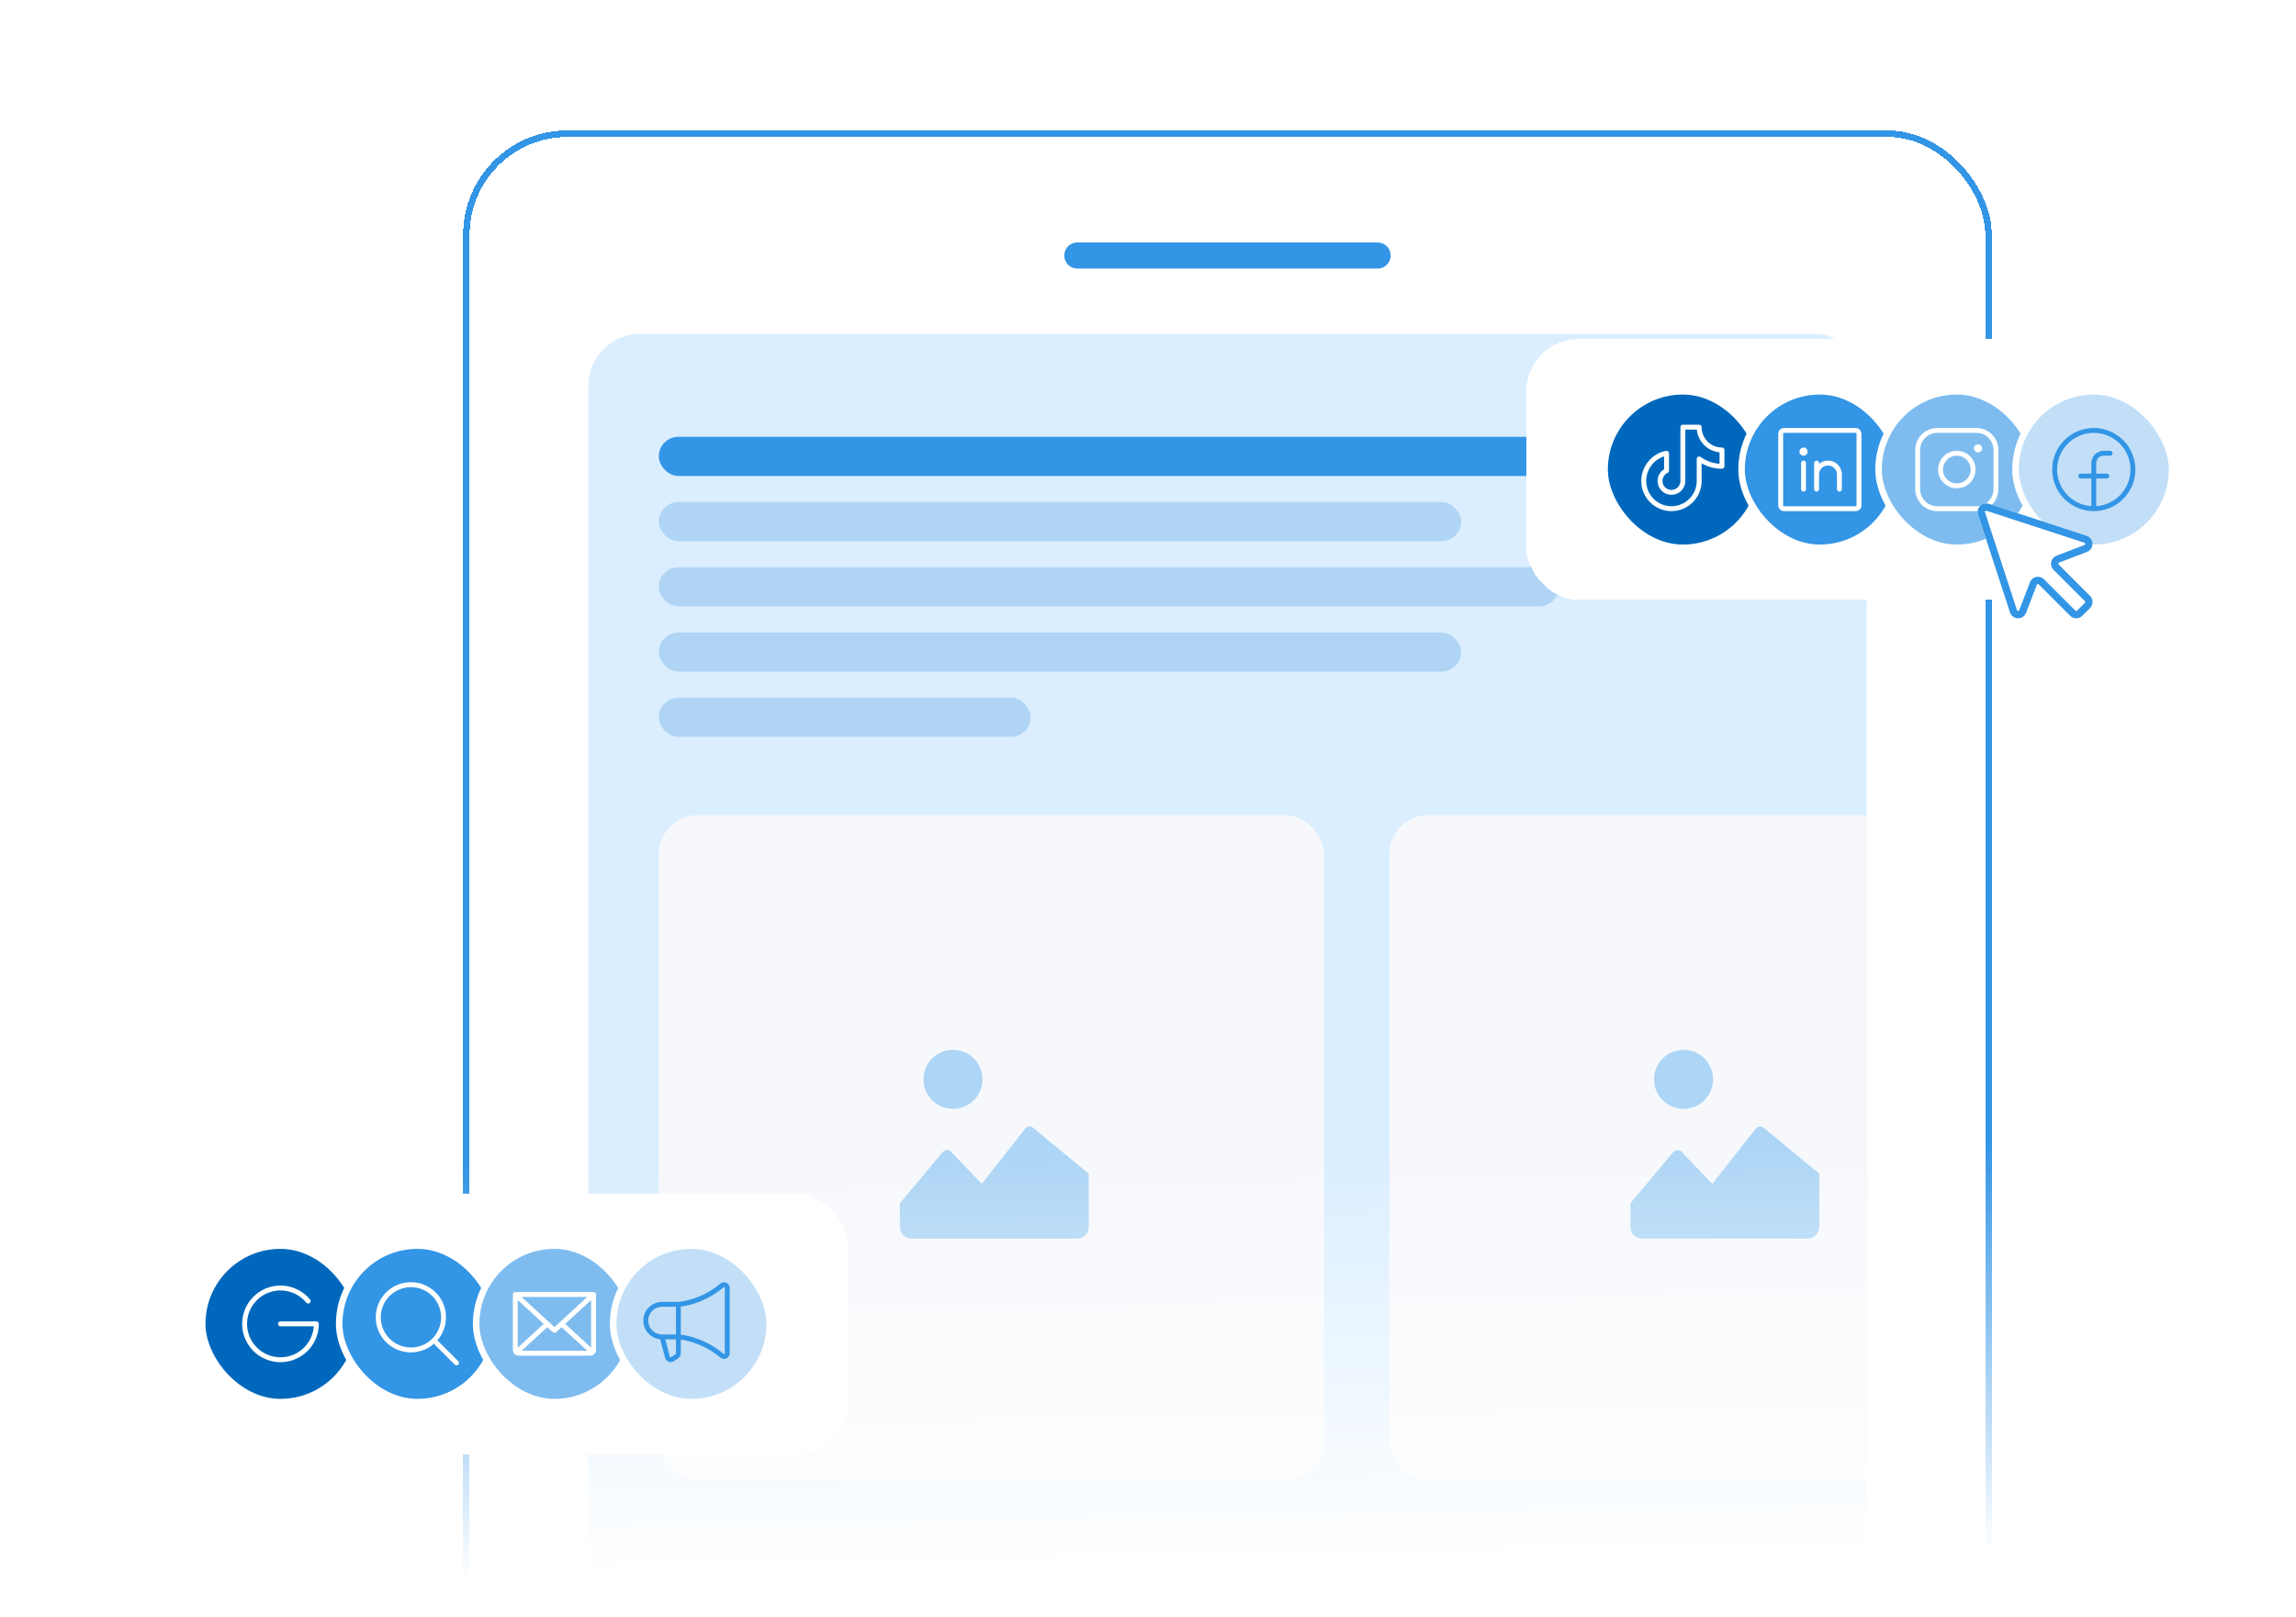 <svg width="352" height="248" viewBox="0 0 352 248" fill="none" xmlns="http://www.w3.org/2000/svg">
<g clip-path="url(#clip0_4997_24363)">
<mask id="mask0_4997_24363" style="mask-type:alpha" maskUnits="userSpaceOnUse" x="0" y="0" width="352" height="248">
<rect width="352" height="248" fill="url(#paint0_linear_4997_24363)"/>
</mask>
<g mask="url(#mask0_4997_24363)">
<g filter="url(#filter0_d_4997_24363)">
<rect x="65.5" y="14.5" width="233.361" height="373.361" rx="15.5" stroke="#3395E5" shape-rendering="crispEdges"/>
<path d="M159.164 33.18H205.197" stroke="#3395E5" stroke-width="4" stroke-linecap="round"/>
<g clip-path="url(#clip1_4997_24363)">
<rect x="84.18" y="45.18" width="196" height="324" rx="8" fill="#DAEEFF"/>
<rect x="95" y="60.983" width="174.648" height="6" rx="3" fill="#3395E5"/>
<rect x="95" y="70.983" width="123" height="6" rx="3" fill="#B0D5F4"/>
<rect x="95" y="80.983" width="138" height="6" rx="3" fill="#B0D5F4"/>
<rect x="95" y="90.983" width="123" height="6" rx="3" fill="#B0D5F4"/>
<rect x="95" y="100.983" width="57" height="6" rx="3" fill="#B0D5F4"/>
<rect x="95" y="118.983" width="102" height="102" rx="6.004" fill="#F6F8FC"/>
<path d="M144.626 159.506C144.626 160.706 144.149 161.856 143.301 162.705C142.453 163.553 141.302 164.029 140.103 164.029C138.903 164.029 137.753 163.553 136.904 162.705C136.056 161.856 135.58 160.706 135.58 159.506C135.58 158.307 136.056 157.156 136.904 156.308C137.753 155.46 138.903 154.983 140.103 154.983C141.302 154.983 142.453 155.46 143.301 156.308C144.149 157.156 144.626 158.307 144.626 159.506ZM152.27 166.839C152.1 166.754 151.908 166.725 151.721 166.755C151.533 166.785 151.36 166.873 151.226 167.007L144.514 175.529L139.701 170.514C139.527 170.398 139.319 170.346 139.111 170.366C138.903 170.387 138.709 170.478 138.561 170.626L131.965 178.503V182.122C131.965 182.601 132.155 183.062 132.495 183.401C132.834 183.74 133.294 183.931 133.774 183.931H159.103C159.341 183.931 159.576 183.884 159.796 183.793C160.015 183.702 160.215 183.569 160.383 183.401C160.551 183.233 160.684 183.034 160.775 182.814C160.866 182.595 160.912 182.359 160.912 182.122V173.98L152.27 166.839Z" fill="#ADD5F5"/>
<rect x="207" y="118.983" width="102" height="102" rx="6.004" fill="#F6F8FC"/>
<path d="M256.626 159.506C256.626 160.706 256.149 161.856 255.301 162.705C254.453 163.553 253.302 164.029 252.103 164.029C250.903 164.029 249.753 163.553 248.904 162.705C248.056 161.856 247.58 160.706 247.58 159.506C247.58 158.307 248.056 157.156 248.904 156.308C249.753 155.46 250.903 154.983 252.103 154.983C253.302 154.983 254.453 155.46 255.301 156.308C256.149 157.156 256.626 158.307 256.626 159.506ZM264.27 166.839C264.1 166.754 263.908 166.725 263.721 166.755C263.533 166.785 263.36 166.873 263.226 167.007L256.514 175.529L251.701 170.514C251.527 170.398 251.319 170.346 251.111 170.366C250.903 170.387 250.709 170.478 250.561 170.626L243.965 178.503V182.122C243.965 182.601 244.155 183.062 244.495 183.401C244.834 183.74 245.294 183.931 245.774 183.931H271.103C271.341 183.931 271.576 183.884 271.796 183.793C272.015 183.702 272.215 183.569 272.383 183.401C272.551 183.233 272.684 183.034 272.775 182.814C272.866 182.595 272.912 182.359 272.912 182.122V173.98L264.27 166.839Z" fill="#ADD5F5"/>
</g>
</g>
</g>
<g filter="url(#filter1_d_4997_24363)">
<rect x="228" y="46" width="111" height="40" rx="8" fill="white" shape-rendering="crispEdges"/>
<rect x="240" y="54" width="24" height="24" rx="12" fill="#0068BC"/>
<rect x="240" y="54" width="24" height="24" rx="12" stroke="white"/>
<path d="M258 62.625C257.172 62.624 256.377 62.294 255.791 61.709C255.206 61.123 254.876 60.328 254.875 59.5C254.875 59.401 254.835 59.305 254.765 59.235C254.695 59.164 254.599 59.125 254.5 59.125H252C251.901 59.125 251.805 59.164 251.735 59.235C251.665 59.305 251.625 59.401 251.625 59.5V67.75C251.625 67.996 251.559 68.237 251.433 68.449C251.308 68.661 251.128 68.835 250.913 68.954C250.697 69.073 250.454 69.131 250.208 69.124C249.962 69.116 249.723 69.043 249.515 68.911C249.307 68.779 249.138 68.594 249.026 68.376C248.914 68.156 248.863 67.911 248.878 67.666C248.892 67.42 248.973 67.183 249.111 66.979C249.248 66.775 249.438 66.612 249.661 66.507C249.725 66.477 249.779 66.428 249.817 66.369C249.855 66.309 249.875 66.239 249.875 66.168V63.5C249.875 63.446 249.863 63.392 249.84 63.342C249.817 63.293 249.784 63.249 249.742 63.214C249.7 63.179 249.651 63.153 249.599 63.139C249.546 63.124 249.491 63.121 249.438 63.131C247.263 63.517 245.625 65.503 245.625 67.75C245.625 68.977 246.112 70.153 246.98 71.02C247.847 71.888 249.023 72.375 250.25 72.375C251.477 72.375 252.653 71.888 253.52 71.02C254.388 70.153 254.875 68.977 254.875 67.75V65.058C255.828 65.596 256.905 65.877 258 65.875C258.099 65.875 258.195 65.835 258.265 65.765C258.335 65.695 258.375 65.6 258.375 65.5V63C258.375 62.901 258.335 62.805 258.265 62.735C258.195 62.664 258.099 62.625 258 62.625ZM257.625 65.112C256.577 65.046 255.57 64.684 254.719 64.069C254.663 64.029 254.597 64.005 254.528 64C254.459 63.995 254.39 64.009 254.328 64.04C254.267 64.072 254.215 64.12 254.18 64.179C254.144 64.238 254.125 64.306 254.125 64.375V67.75C254.125 68.778 253.717 69.763 252.99 70.49C252.263 71.217 251.278 71.625 250.25 71.625C249.222 71.625 248.237 71.217 247.51 70.49C246.783 69.763 246.375 68.778 246.375 67.75C246.375 66.017 247.529 64.47 249.125 63.976V65.947C248.811 66.143 248.554 66.417 248.379 66.743C248.203 67.069 248.116 67.434 248.126 67.804C248.135 68.174 248.241 68.535 248.433 68.851C248.625 69.168 248.896 69.428 249.219 69.608C249.543 69.787 249.907 69.879 250.277 69.874C250.647 69.87 251.009 69.769 251.328 69.581C251.647 69.393 251.911 69.126 252.095 68.805C252.278 68.483 252.375 68.12 252.375 67.75V59.875H254.143C254.231 60.769 254.626 61.604 255.261 62.239C255.896 62.874 256.731 63.269 257.625 63.357V65.112Z" fill="white"/>
<rect x="261" y="54" width="24" height="24" rx="12" fill="#3395E5"/>
<rect x="261" y="54" width="24" height="24" rx="12" stroke="white"/>
<path d="M278.5 59.625H267.5C267.268 59.625 267.045 59.717 266.881 59.881C266.717 60.045 266.625 60.268 266.625 60.5V71.5C266.625 71.732 266.717 71.955 266.881 72.119C267.045 72.283 267.268 72.375 267.5 72.375H278.5C278.732 72.375 278.955 72.283 279.119 72.119C279.283 71.955 279.375 71.732 279.375 71.5V60.5C279.375 60.268 279.283 60.045 279.119 59.881C278.955 59.717 278.732 59.625 278.5 59.625ZM278.625 71.5C278.625 71.533 278.612 71.565 278.588 71.588C278.565 71.612 278.533 71.625 278.5 71.625H267.5C267.467 71.625 267.435 71.612 267.412 71.588C267.388 71.565 267.375 71.533 267.375 71.5V60.5C267.375 60.467 267.388 60.435 267.412 60.412C267.435 60.388 267.467 60.375 267.5 60.375H278.5C278.533 60.375 278.565 60.388 278.588 60.412C278.612 60.435 278.625 60.467 278.625 60.5V71.5ZM270.875 65V69C270.875 69.1 270.835 69.195 270.765 69.265C270.695 69.335 270.599 69.375 270.5 69.375C270.401 69.375 270.305 69.335 270.235 69.265C270.165 69.195 270.125 69.1 270.125 69V65C270.125 64.9 270.165 64.805 270.235 64.735C270.305 64.665 270.401 64.625 270.5 64.625C270.599 64.625 270.695 64.665 270.765 64.735C270.835 64.805 270.875 64.9 270.875 65ZM276.375 66.75V69C276.375 69.1 276.335 69.195 276.265 69.265C276.195 69.335 276.099 69.375 276 69.375C275.901 69.375 275.805 69.335 275.735 69.265C275.665 69.195 275.625 69.1 275.625 69V66.75C275.625 66.385 275.48 66.036 275.222 65.778C274.964 65.52 274.615 65.375 274.25 65.375C273.885 65.375 273.536 65.52 273.278 65.778C273.02 66.036 272.875 66.385 272.875 66.75V69C272.875 69.1 272.835 69.195 272.765 69.265C272.695 69.335 272.599 69.375 272.5 69.375C272.401 69.375 272.305 69.335 272.235 69.265C272.165 69.195 272.125 69.1 272.125 69V65C272.125 64.9 272.165 64.805 272.235 64.735C272.305 64.665 272.401 64.625 272.5 64.625C272.599 64.625 272.695 64.665 272.765 64.735C272.835 64.805 272.875 64.9 272.875 65V65.132C273.184 64.87 273.562 64.701 273.963 64.647C274.365 64.592 274.774 64.653 275.142 64.823C275.51 64.993 275.821 65.265 276.04 65.606C276.258 65.948 276.375 66.345 276.375 66.75ZM271.125 63.25C271.125 63.374 271.088 63.495 271.02 63.597C270.951 63.7 270.853 63.78 270.739 63.827C270.625 63.875 270.499 63.887 270.378 63.863C270.257 63.839 270.145 63.779 270.058 63.692C269.971 63.605 269.911 63.493 269.887 63.372C269.863 63.251 269.875 63.125 269.923 63.011C269.97 62.897 270.05 62.799 270.153 62.73C270.256 62.662 270.376 62.625 270.5 62.625C270.666 62.625 270.825 62.691 270.942 62.808C271.059 62.925 271.125 63.084 271.125 63.25Z" fill="white"/>
<rect x="282" y="54" width="24" height="24" rx="12" fill="#7EBCEF"/>
<rect x="282" y="54" width="24" height="24" rx="12" stroke="white"/>
<path d="M294 63.125C293.431 63.125 292.876 63.294 292.403 63.609C291.93 63.925 291.561 64.374 291.344 64.9C291.126 65.425 291.069 66.003 291.18 66.561C291.291 67.119 291.565 67.631 291.967 68.033C292.369 68.435 292.881 68.709 293.439 68.82C293.997 68.931 294.575 68.874 295.1 68.656C295.626 68.439 296.075 68.07 296.39 67.597C296.706 67.124 296.875 66.569 296.875 66C296.874 65.238 296.571 64.507 296.032 63.968C295.493 63.429 294.762 63.126 294 63.125ZM294 68.125C293.58 68.125 293.169 68 292.819 67.767C292.47 67.533 292.198 67.201 292.037 66.813C291.876 66.425 291.834 65.998 291.916 65.585C291.998 65.173 292.2 64.795 292.497 64.497C292.795 64.2 293.173 63.998 293.585 63.916C293.998 63.834 294.425 63.876 294.813 64.037C295.201 64.198 295.533 64.47 295.767 64.819C296 65.169 296.125 65.58 296.125 66C296.125 66.564 295.901 67.104 295.503 67.503C295.104 67.901 294.564 68.125 294 68.125ZM297 59.625H291C290.105 59.626 289.247 59.982 288.615 60.615C287.982 61.247 287.626 62.105 287.625 63V69C287.626 69.895 287.982 70.753 288.615 71.385C289.247 72.018 290.105 72.374 291 72.375H297C297.895 72.374 298.753 72.018 299.385 71.385C300.018 70.753 300.374 69.895 300.375 69V63C300.374 62.105 300.018 61.247 299.385 60.615C298.753 59.982 297.895 59.626 297 59.625ZM299.625 69C299.625 69.696 299.348 70.364 298.856 70.856C298.364 71.348 297.696 71.625 297 71.625H291C290.304 71.625 289.636 71.348 289.144 70.856C288.652 70.364 288.375 69.696 288.375 69V63C288.375 62.304 288.652 61.636 289.144 61.144C289.636 60.652 290.304 60.375 291 60.375H297C297.696 60.375 298.364 60.652 298.856 61.144C299.348 61.636 299.625 62.304 299.625 63V69ZM297.875 62.75C297.875 62.874 297.838 62.995 297.77 63.097C297.701 63.2 297.603 63.28 297.489 63.327C297.375 63.375 297.249 63.387 297.128 63.363C297.007 63.339 296.895 63.279 296.808 63.192C296.721 63.105 296.661 62.993 296.637 62.872C296.613 62.751 296.625 62.625 296.673 62.511C296.72 62.397 296.8 62.299 296.903 62.23C297.006 62.162 297.126 62.125 297.25 62.125C297.416 62.125 297.575 62.191 297.692 62.308C297.809 62.425 297.875 62.584 297.875 62.75Z" fill="white"/>
<rect x="303" y="54" width="24" height="24" rx="12" fill="#C2DFF7"/>
<rect x="303" y="54" width="24" height="24" rx="12" stroke="white"/>
<path d="M315 59.625C313.739 59.625 312.507 59.999 311.458 60.699C310.41 61.4 309.593 62.395 309.11 63.56C308.628 64.725 308.502 66.007 308.747 67.244C308.993 68.48 309.601 69.616 310.492 70.508C311.384 71.399 312.52 72.007 313.756 72.252C314.993 72.499 316.275 72.372 317.44 71.89C318.604 71.407 319.6 70.59 320.301 69.542C321.001 68.493 321.375 67.261 321.375 66C321.373 64.31 320.701 62.69 319.506 61.494C318.311 60.299 316.69 59.627 315 59.625ZM315.375 71.612V67.375H317C317.099 67.375 317.195 67.335 317.265 67.265C317.335 67.195 317.375 67.1 317.375 67C317.375 66.9 317.335 66.805 317.265 66.735C317.195 66.665 317.099 66.625 317 66.625H315.375V65C315.375 64.702 315.494 64.415 315.705 64.204C315.915 63.993 316.202 63.875 316.5 63.875H317.5C317.599 63.875 317.695 63.836 317.765 63.765C317.835 63.695 317.875 63.599 317.875 63.5C317.875 63.401 317.835 63.305 317.765 63.235C317.695 63.164 317.599 63.125 317.5 63.125H316.5C316.003 63.125 315.526 63.322 315.174 63.674C314.823 64.026 314.625 64.503 314.625 65V66.625H313C312.901 66.625 312.805 66.665 312.735 66.735C312.665 66.805 312.625 66.9 312.625 67C312.625 67.1 312.665 67.195 312.735 67.265C312.805 67.335 312.901 67.375 313 67.375H314.625V71.612C313.169 71.515 311.808 70.856 310.829 69.774C309.85 68.691 309.329 67.271 309.378 65.812C309.427 64.354 310.04 62.971 311.089 61.957C312.138 60.942 313.541 60.375 315 60.375C316.459 60.375 317.862 60.942 318.911 61.957C319.96 62.971 320.573 64.354 320.622 65.812C320.671 67.271 320.15 68.691 319.171 69.774C318.192 70.856 316.831 71.515 315.375 71.612Z" fill="#3395E5"/>
</g>
<g filter="url(#filter2_d_4997_24363)">
<rect x="228" y="46" width="111" height="40" rx="8" fill="white" shape-rendering="crispEdges"/>
<rect x="240" y="54" width="24" height="24" rx="12" fill="#0068BC"/>
<rect x="240" y="54" width="24" height="24" rx="12" stroke="white"/>
<path d="M258 62.625C257.172 62.624 256.377 62.294 255.791 61.709C255.206 61.123 254.876 60.328 254.875 59.5C254.875 59.401 254.835 59.305 254.765 59.235C254.695 59.164 254.599 59.125 254.5 59.125H252C251.901 59.125 251.805 59.164 251.735 59.235C251.665 59.305 251.625 59.401 251.625 59.5V67.75C251.625 67.996 251.559 68.237 251.433 68.449C251.308 68.661 251.128 68.835 250.913 68.954C250.697 69.073 250.454 69.131 250.208 69.124C249.962 69.116 249.723 69.043 249.515 68.911C249.307 68.779 249.138 68.594 249.026 68.376C248.914 68.156 248.863 67.911 248.878 67.666C248.892 67.42 248.973 67.183 249.111 66.979C249.248 66.775 249.438 66.612 249.661 66.507C249.725 66.477 249.779 66.428 249.817 66.369C249.855 66.309 249.875 66.239 249.875 66.168V63.5C249.875 63.446 249.863 63.392 249.84 63.342C249.817 63.293 249.784 63.249 249.742 63.214C249.7 63.179 249.651 63.153 249.599 63.139C249.546 63.124 249.491 63.121 249.438 63.131C247.263 63.517 245.625 65.503 245.625 67.75C245.625 68.977 246.112 70.153 246.98 71.02C247.847 71.888 249.023 72.375 250.25 72.375C251.477 72.375 252.653 71.888 253.52 71.02C254.388 70.153 254.875 68.977 254.875 67.75V65.058C255.828 65.596 256.905 65.877 258 65.875C258.099 65.875 258.195 65.835 258.265 65.765C258.335 65.695 258.375 65.6 258.375 65.5V63C258.375 62.901 258.335 62.805 258.265 62.735C258.195 62.664 258.099 62.625 258 62.625ZM257.625 65.112C256.577 65.046 255.57 64.684 254.719 64.069C254.663 64.029 254.597 64.005 254.528 64C254.459 63.995 254.39 64.009 254.328 64.04C254.267 64.072 254.215 64.12 254.18 64.179C254.144 64.238 254.125 64.306 254.125 64.375V67.75C254.125 68.778 253.717 69.763 252.99 70.49C252.263 71.217 251.278 71.625 250.25 71.625C249.222 71.625 248.237 71.217 247.51 70.49C246.783 69.763 246.375 68.778 246.375 67.75C246.375 66.017 247.529 64.47 249.125 63.976V65.947C248.811 66.143 248.554 66.417 248.379 66.743C248.203 67.069 248.116 67.434 248.126 67.804C248.135 68.174 248.241 68.535 248.433 68.851C248.625 69.168 248.896 69.428 249.219 69.608C249.543 69.787 249.907 69.879 250.277 69.874C250.647 69.87 251.009 69.769 251.328 69.581C251.647 69.393 251.911 69.126 252.095 68.805C252.278 68.483 252.375 68.12 252.375 67.75V59.875H254.143C254.231 60.769 254.626 61.604 255.261 62.239C255.896 62.874 256.731 63.269 257.625 63.357V65.112Z" fill="white"/>
<rect x="261" y="54" width="24" height="24" rx="12" fill="#3395E5"/>
<rect x="261" y="54" width="24" height="24" rx="12" stroke="white"/>
<path d="M278.5 59.625H267.5C267.268 59.625 267.045 59.717 266.881 59.881C266.717 60.045 266.625 60.268 266.625 60.5V71.5C266.625 71.732 266.717 71.955 266.881 72.119C267.045 72.283 267.268 72.375 267.5 72.375H278.5C278.732 72.375 278.955 72.283 279.119 72.119C279.283 71.955 279.375 71.732 279.375 71.5V60.5C279.375 60.268 279.283 60.045 279.119 59.881C278.955 59.717 278.732 59.625 278.5 59.625ZM278.625 71.5C278.625 71.533 278.612 71.565 278.588 71.588C278.565 71.612 278.533 71.625 278.5 71.625H267.5C267.467 71.625 267.435 71.612 267.412 71.588C267.388 71.565 267.375 71.533 267.375 71.5V60.5C267.375 60.467 267.388 60.435 267.412 60.412C267.435 60.388 267.467 60.375 267.5 60.375H278.5C278.533 60.375 278.565 60.388 278.588 60.412C278.612 60.435 278.625 60.467 278.625 60.5V71.5ZM270.875 65V69C270.875 69.1 270.835 69.195 270.765 69.265C270.695 69.335 270.599 69.375 270.5 69.375C270.401 69.375 270.305 69.335 270.235 69.265C270.165 69.195 270.125 69.1 270.125 69V65C270.125 64.9 270.165 64.805 270.235 64.735C270.305 64.665 270.401 64.625 270.5 64.625C270.599 64.625 270.695 64.665 270.765 64.735C270.835 64.805 270.875 64.9 270.875 65ZM276.375 66.75V69C276.375 69.1 276.335 69.195 276.265 69.265C276.195 69.335 276.099 69.375 276 69.375C275.901 69.375 275.805 69.335 275.735 69.265C275.665 69.195 275.625 69.1 275.625 69V66.75C275.625 66.385 275.48 66.036 275.222 65.778C274.964 65.52 274.615 65.375 274.25 65.375C273.885 65.375 273.536 65.52 273.278 65.778C273.02 66.036 272.875 66.385 272.875 66.75V69C272.875 69.1 272.835 69.195 272.765 69.265C272.695 69.335 272.599 69.375 272.5 69.375C272.401 69.375 272.305 69.335 272.235 69.265C272.165 69.195 272.125 69.1 272.125 69V65C272.125 64.9 272.165 64.805 272.235 64.735C272.305 64.665 272.401 64.625 272.5 64.625C272.599 64.625 272.695 64.665 272.765 64.735C272.835 64.805 272.875 64.9 272.875 65V65.132C273.184 64.87 273.562 64.701 273.963 64.647C274.365 64.592 274.774 64.653 275.142 64.823C275.51 64.993 275.821 65.265 276.04 65.606C276.258 65.948 276.375 66.345 276.375 66.75ZM271.125 63.25C271.125 63.374 271.088 63.495 271.02 63.597C270.951 63.7 270.853 63.78 270.739 63.827C270.625 63.875 270.499 63.887 270.378 63.863C270.257 63.839 270.145 63.779 270.058 63.692C269.971 63.605 269.911 63.493 269.887 63.372C269.863 63.251 269.875 63.125 269.923 63.011C269.97 62.897 270.05 62.799 270.153 62.73C270.256 62.662 270.376 62.625 270.5 62.625C270.666 62.625 270.825 62.691 270.942 62.808C271.059 62.925 271.125 63.084 271.125 63.25Z" fill="white"/>
<rect x="282" y="54" width="24" height="24" rx="12" fill="#7EBCEF"/>
<rect x="282" y="54" width="24" height="24" rx="12" stroke="white"/>
<path d="M294 63.125C293.431 63.125 292.876 63.294 292.403 63.609C291.93 63.925 291.561 64.374 291.344 64.9C291.126 65.425 291.069 66.003 291.18 66.561C291.291 67.119 291.565 67.631 291.967 68.033C292.369 68.435 292.881 68.709 293.439 68.82C293.997 68.931 294.575 68.874 295.1 68.656C295.626 68.439 296.075 68.07 296.39 67.597C296.706 67.124 296.875 66.569 296.875 66C296.874 65.238 296.571 64.507 296.032 63.968C295.493 63.429 294.762 63.126 294 63.125ZM294 68.125C293.58 68.125 293.169 68 292.819 67.767C292.47 67.533 292.198 67.201 292.037 66.813C291.876 66.425 291.834 65.998 291.916 65.585C291.998 65.173 292.2 64.795 292.497 64.497C292.795 64.2 293.173 63.998 293.585 63.916C293.998 63.834 294.425 63.876 294.813 64.037C295.201 64.198 295.533 64.47 295.767 64.819C296 65.169 296.125 65.58 296.125 66C296.125 66.564 295.901 67.104 295.503 67.503C295.104 67.901 294.564 68.125 294 68.125ZM297 59.625H291C290.105 59.626 289.247 59.982 288.615 60.615C287.982 61.247 287.626 62.105 287.625 63V69C287.626 69.895 287.982 70.753 288.615 71.385C289.247 72.018 290.105 72.374 291 72.375H297C297.895 72.374 298.753 72.018 299.385 71.385C300.018 70.753 300.374 69.895 300.375 69V63C300.374 62.105 300.018 61.247 299.385 60.615C298.753 59.982 297.895 59.626 297 59.625ZM299.625 69C299.625 69.696 299.348 70.364 298.856 70.856C298.364 71.348 297.696 71.625 297 71.625H291C290.304 71.625 289.636 71.348 289.144 70.856C288.652 70.364 288.375 69.696 288.375 69V63C288.375 62.304 288.652 61.636 289.144 61.144C289.636 60.652 290.304 60.375 291 60.375H297C297.696 60.375 298.364 60.652 298.856 61.144C299.348 61.636 299.625 62.304 299.625 63V69ZM297.875 62.75C297.875 62.874 297.838 62.995 297.77 63.097C297.701 63.2 297.603 63.28 297.489 63.327C297.375 63.375 297.249 63.387 297.128 63.363C297.007 63.339 296.895 63.279 296.808 63.192C296.721 63.105 296.661 62.993 296.637 62.872C296.613 62.751 296.625 62.625 296.673 62.511C296.72 62.397 296.8 62.299 296.903 62.23C297.006 62.162 297.126 62.125 297.25 62.125C297.416 62.125 297.575 62.191 297.692 62.308C297.809 62.425 297.875 62.584 297.875 62.75Z" fill="white"/>
<rect x="303" y="54" width="24" height="24" rx="12" fill="#C2DFF7"/>
<rect x="303" y="54" width="24" height="24" rx="12" stroke="white"/>
<path d="M315 59.625C313.739 59.625 312.507 59.999 311.458 60.699C310.41 61.4 309.593 62.395 309.11 63.56C308.628 64.725 308.502 66.007 308.747 67.244C308.993 68.48 309.601 69.616 310.492 70.508C311.384 71.399 312.52 72.007 313.756 72.252C314.993 72.499 316.275 72.372 317.44 71.89C318.604 71.407 319.6 70.59 320.301 69.542C321.001 68.493 321.375 67.261 321.375 66C321.373 64.31 320.701 62.69 319.506 61.494C318.311 60.299 316.69 59.627 315 59.625ZM315.375 71.612V67.375H317C317.099 67.375 317.195 67.335 317.265 67.265C317.335 67.195 317.375 67.1 317.375 67C317.375 66.9 317.335 66.805 317.265 66.735C317.195 66.665 317.099 66.625 317 66.625H315.375V65C315.375 64.702 315.494 64.415 315.705 64.204C315.915 63.993 316.202 63.875 316.5 63.875H317.5C317.599 63.875 317.695 63.836 317.765 63.765C317.835 63.695 317.875 63.599 317.875 63.5C317.875 63.401 317.835 63.305 317.765 63.235C317.695 63.164 317.599 63.125 317.5 63.125H316.5C316.003 63.125 315.526 63.322 315.174 63.674C314.823 64.026 314.625 64.503 314.625 65V66.625H313C312.901 66.625 312.805 66.665 312.735 66.735C312.665 66.805 312.625 66.9 312.625 67C312.625 67.1 312.665 67.195 312.735 67.265C312.805 67.335 312.901 67.375 313 67.375H314.625V71.612C313.169 71.515 311.808 70.856 310.829 69.774C309.85 68.691 309.329 67.271 309.378 65.812C309.427 64.354 310.04 62.971 311.089 61.957C312.138 60.942 313.541 60.375 315 60.375C316.459 60.375 317.862 60.942 318.911 61.957C319.96 62.971 320.573 64.354 320.622 65.812C320.671 67.271 320.15 68.691 319.171 69.774C318.192 70.856 316.831 71.515 315.375 71.612Z" fill="#3395E5"/>
</g>
<g filter="url(#filter3_d_4997_24363)">
<rect x="13" y="177" width="111" height="40" rx="8" fill="white" shape-rendering="crispEdges"/>
<rect x="25" y="185" width="24" height="24" rx="12" fill="#0068BC"/>
<rect x="25" y="185" width="24" height="24" rx="12" stroke="white"/>
<path d="M42.875 197C42.875 198.383 42.387 199.722 41.496 200.781C40.606 201.84 39.371 202.55 38.008 202.788C36.645 203.025 35.242 202.774 34.047 202.079C32.851 201.383 31.939 200.288 31.471 198.986C31.003 197.684 31.01 196.259 31.49 194.962C31.97 193.664 32.892 192.578 34.094 191.894C35.297 191.21 36.702 190.972 38.062 191.222C39.423 191.472 40.652 192.194 41.532 193.261C41.565 193.299 41.589 193.343 41.605 193.39C41.62 193.438 41.626 193.488 41.622 193.538C41.617 193.588 41.603 193.636 41.58 193.68C41.557 193.724 41.525 193.764 41.487 193.795C41.448 193.827 41.404 193.851 41.356 193.865C41.308 193.88 41.258 193.884 41.208 193.879C41.159 193.874 41.111 193.859 41.067 193.835C41.023 193.811 40.985 193.778 40.954 193.739C40.196 192.82 39.142 192.194 37.974 191.968C36.804 191.742 35.593 191.93 34.548 192.499C33.502 193.069 32.688 193.985 32.244 195.09C31.8 196.195 31.755 197.42 32.117 198.554C32.478 199.689 33.222 200.662 34.223 201.307C35.224 201.952 36.418 202.229 37.6 202.089C38.783 201.95 39.88 201.403 40.703 200.543C41.526 199.682 42.024 198.562 42.111 197.375H37C36.901 197.375 36.805 197.336 36.735 197.265C36.664 197.195 36.625 197.099 36.625 197C36.625 196.901 36.664 196.805 36.735 196.735C36.805 196.665 36.901 196.625 37 196.625H42.5C42.599 196.625 42.695 196.665 42.765 196.735C42.836 196.805 42.875 196.901 42.875 197Z" fill="white"/>
<rect x="46" y="185" width="24" height="24" rx="12" fill="#3395E5"/>
<rect x="46" y="185" width="24" height="24" rx="12" stroke="white"/>
<path d="M64.264 202.735L61.053 199.524C61.969 198.471 62.44 197.103 62.367 195.709C62.294 194.316 61.683 193.005 60.662 192.053C59.642 191.101 58.291 190.583 56.896 190.607C55.501 190.631 54.169 191.196 53.182 192.183C52.196 193.17 51.631 194.502 51.606 195.897C51.582 197.292 52.1 198.643 53.052 199.663C54.004 200.684 55.315 201.295 56.709 201.368C58.102 201.441 59.47 200.969 60.523 200.054L63.734 203.265C63.805 203.331 63.899 203.367 63.996 203.366C64.094 203.364 64.186 203.325 64.255 203.256C64.324 203.187 64.363 203.094 64.365 202.997C64.367 202.9 64.33 202.806 64.264 202.735ZM52.374 196C52.374 195.085 52.645 194.191 53.154 193.43C53.662 192.67 54.384 192.077 55.229 191.727C56.074 191.377 57.004 191.285 57.901 191.464C58.799 191.642 59.623 192.083 60.27 192.73C60.916 193.376 61.357 194.201 61.535 195.098C61.714 195.995 61.622 196.925 61.272 197.77C60.922 198.615 60.329 199.337 59.569 199.846C58.808 200.354 57.914 200.625 56.999 200.625C55.773 200.623 54.597 200.136 53.73 199.269C52.863 198.402 52.376 197.226 52.374 196Z" fill="white"/>
<rect x="67" y="185" width="24" height="24" rx="12" fill="#7EBCEF"/>
<rect x="67" y="185" width="24" height="24" rx="12" stroke="white"/>
<path d="M85 192.125H73C72.9 192.125 72.805 192.165 72.735 192.235C72.665 192.305 72.625 192.401 72.625 192.5V201C72.625 201.232 72.717 201.455 72.881 201.619C73.045 201.783 73.268 201.875 73.5 201.875H84.5C84.732 201.875 84.955 201.783 85.119 201.619C85.283 201.455 85.375 201.232 85.375 201V192.5C85.375 192.401 85.335 192.305 85.265 192.235C85.195 192.165 85.1 192.125 85 192.125ZM79 197.491L73.964 192.875H84.036L79 197.491ZM77.354 197L73.375 200.648V193.352L77.354 197ZM77.909 197.509L78.75 198.276C78.819 198.339 78.909 198.375 79.003 198.375C79.097 198.375 79.187 198.339 79.256 198.276L80.094 197.509L84.036 201.125H73.964L77.909 197.509ZM80.646 197L84.625 193.352V200.648L80.646 197Z" fill="white"/>
<rect x="88" y="185" width="24" height="24" rx="12" fill="#C2DFF7"/>
<rect x="88" y="185" width="24" height="24" rx="12" stroke="white"/>
<path d="M92.625 196.5C92.626 195.738 92.929 195.007 93.468 194.468C94.007 193.929 94.738 193.626 95.5 193.625H97.991C98.152 193.616 101.372 193.402 104.437 190.831C104.565 190.724 104.72 190.655 104.885 190.633C105.051 190.612 105.218 190.637 105.369 190.708C105.52 190.778 105.648 190.89 105.738 191.03C105.827 191.171 105.875 191.333 105.875 191.5V201.5C105.876 201.667 105.829 201.83 105.74 201.971C105.65 202.111 105.522 202.223 105.371 202.292C105.254 202.346 105.128 202.375 105 202.375C104.794 202.375 104.595 202.302 104.437 202.169C101.937 200.074 99.339 199.544 98.375 199.414V201.539C98.375 201.683 98.34 201.825 98.272 201.952C98.204 202.079 98.105 202.188 97.986 202.267L97.298 202.726C97.182 202.803 97.049 202.852 96.91 202.867C96.771 202.882 96.63 202.864 96.5 202.814C96.37 202.764 96.253 202.684 96.16 202.58C96.067 202.475 96 202.35 95.966 202.215L95.207 199.358C94.5 199.285 93.845 198.952 93.368 198.424C92.891 197.897 92.626 197.211 92.625 196.5ZM104.919 201.595C104.938 201.61 104.96 201.62 104.983 201.623C105.007 201.627 105.031 201.623 105.052 201.613C105.074 201.603 105.092 201.587 105.105 201.567C105.118 201.547 105.125 201.524 105.125 201.5V191.5C105.126 191.476 105.119 191.453 105.106 191.433C105.094 191.413 105.075 191.397 105.053 191.387C105.036 191.38 105.018 191.375 105 191.375C104.971 191.375 104.943 191.386 104.921 191.405C102.171 193.712 99.359 194.229 98.377 194.342V198.655C99.357 198.771 102.169 199.288 104.919 201.595ZM96.692 202.032C96.697 202.052 96.706 202.07 96.719 202.085C96.733 202.1 96.749 202.112 96.768 202.119C96.787 202.126 96.807 202.129 96.827 202.126C96.847 202.124 96.866 202.117 96.882 202.106L97.57 201.648C97.587 201.637 97.601 201.621 97.611 201.603C97.621 201.585 97.626 201.564 97.626 201.544V199.375H95.988L96.692 202.032ZM95.5 198.625H97.625V194.375H95.5C94.936 194.375 94.396 194.599 93.997 194.997C93.599 195.396 93.375 195.936 93.375 196.5C93.375 197.064 93.599 197.604 93.997 198.003C94.396 198.401 94.936 198.625 95.5 198.625Z" fill="#3395E5"/>
</g>
<path d="M315.569 86.495C315.578 86.524 315.594 86.551 315.617 86.572L320.424 91.382C320.546 91.504 320.643 91.649 320.709 91.808C320.775 91.967 320.809 92.138 320.809 92.31C320.809 92.483 320.775 92.653 320.709 92.813C320.643 92.972 320.546 93.117 320.424 93.239L319.235 94.428C319.113 94.55 318.968 94.647 318.809 94.713C318.649 94.779 318.479 94.813 318.306 94.813C318.134 94.813 317.963 94.779 317.804 94.713C317.645 94.647 317.5 94.55 317.378 94.428L312.568 89.618C312.547 89.597 312.521 89.581 312.493 89.572C312.464 89.563 312.434 89.56 312.405 89.565C312.375 89.57 312.347 89.582 312.324 89.6C312.3 89.618 312.28 89.641 312.267 89.668L310.602 94.004C310.599 94.011 310.596 94.019 310.593 94.026C310.492 94.259 310.326 94.457 310.114 94.597C309.903 94.736 309.655 94.811 309.401 94.811H309.336C309.071 94.8 308.815 94.708 308.604 94.547C308.393 94.386 308.236 94.164 308.155 93.911L303.252 78.902C303.177 78.673 303.167 78.427 303.223 78.192C303.28 77.957 303.4 77.742 303.571 77.572C303.741 77.401 303.956 77.281 304.191 77.225C304.426 77.168 304.672 77.178 304.901 77.253L319.91 82.156C320.159 82.241 320.378 82.399 320.536 82.61C320.695 82.82 320.786 83.074 320.799 83.337C320.811 83.6 320.744 83.862 320.606 84.086C320.468 84.311 320.265 84.489 320.025 84.597L320.002 84.606L315.666 86.271C315.64 86.284 315.618 86.302 315.6 86.326C315.583 86.349 315.571 86.376 315.565 86.404C315.559 86.434 315.56 86.465 315.569 86.495Z" fill="white"/>
<path d="M315.617 86.572C315.594 86.551 315.578 86.524 315.569 86.495C315.56 86.465 315.559 86.434 315.565 86.404C315.571 86.376 315.583 86.349 315.6 86.326C315.618 86.302 315.64 86.284 315.666 86.271L320.002 84.606L320.025 84.597C320.265 84.489 320.468 84.311 320.606 84.086C320.744 83.862 320.811 83.6 320.799 83.337C320.786 83.074 320.695 82.82 320.536 82.61C320.378 82.399 320.159 82.241 319.91 82.156L304.901 77.253C304.672 77.178 304.426 77.168 304.191 77.225C303.956 77.281 303.741 77.401 303.571 77.572C303.4 77.742 303.28 77.957 303.223 78.192C303.167 78.427 303.177 78.673 303.252 78.902L308.155 93.911C308.236 94.164 308.393 94.386 308.604 94.547C308.815 94.708 309.071 94.8 309.336 94.811C309.358 94.811 309.38 94.811 309.401 94.811C309.655 94.811 309.903 94.736 310.114 94.597C310.326 94.457 310.492 94.259 310.593 94.026C310.596 94.019 310.599 94.011 310.602 94.004L312.267 89.668C312.28 89.641 312.3 89.618 312.324 89.6C312.347 89.582 312.375 89.57 312.405 89.565C312.434 89.56 312.464 89.563 312.493 89.572C312.521 89.581 312.547 89.597 312.568 89.618L317.378 94.428C317.5 94.55 317.645 94.647 317.804 94.713C317.963 94.779 318.134 94.813 318.306 94.813C318.479 94.813 318.649 94.779 318.809 94.713C318.968 94.647 319.113 94.55 319.235 94.428L320.424 93.239C320.546 93.117 320.643 92.972 320.709 92.813C320.775 92.653 320.809 92.483 320.809 92.31C320.809 92.138 320.775 91.967 320.709 91.808C320.643 91.649 320.546 91.504 320.424 91.382L315.617 86.572ZM319.631 92.444L318.442 93.632C318.425 93.65 318.404 93.663 318.382 93.673C318.359 93.682 318.334 93.687 318.31 93.687C318.285 93.687 318.261 93.682 318.238 93.673C318.215 93.663 318.194 93.65 318.177 93.632L313.367 88.822C313.215 88.671 313.03 88.559 312.825 88.496C312.621 88.433 312.404 88.421 312.194 88.46C311.984 88.5 311.786 88.591 311.619 88.725C311.452 88.858 311.32 89.031 311.235 89.227C311.231 89.234 311.228 89.242 311.225 89.249L309.561 93.585C309.544 93.616 309.518 93.642 309.487 93.659C309.455 93.675 309.42 93.683 309.384 93.68C309.349 93.678 309.315 93.665 309.286 93.644C309.258 93.623 309.236 93.594 309.223 93.561L304.322 78.553C304.31 78.521 304.308 78.486 304.316 78.453C304.324 78.42 304.341 78.389 304.366 78.366C304.399 78.332 304.445 78.313 304.492 78.312C304.513 78.313 304.533 78.316 304.552 78.322L319.56 83.223C319.593 83.236 319.622 83.258 319.643 83.287C319.664 83.315 319.677 83.349 319.679 83.385C319.682 83.42 319.674 83.456 319.658 83.487C319.641 83.518 319.615 83.544 319.584 83.562L315.248 85.227L315.226 85.236C315.03 85.321 314.857 85.453 314.724 85.62C314.59 85.787 314.499 85.985 314.459 86.195C314.419 86.405 314.432 86.622 314.495 86.826C314.558 87.031 314.67 87.217 314.821 87.368L319.631 92.178C319.649 92.196 319.662 92.216 319.672 92.239C319.681 92.262 319.686 92.286 319.686 92.311C319.686 92.335 319.681 92.36 319.672 92.383C319.662 92.405 319.649 92.426 319.631 92.444Z" fill="#3395E5"/>
</g>
<defs>
<filter id="filter0_d_4997_24363" x="65" y="14" width="246.359" height="386.361" filterUnits="userSpaceOnUse" color-interpolation-filters="sRGB">
<feFlood flood-opacity="0" result="BackgroundImageFix"/>
<feColorMatrix in="SourceAlpha" type="matrix" values="0 0 0 0 0 0 0 0 0 0 0 0 0 0 0 0 0 0 127 0" result="hardAlpha"/>
<feOffset dx="6" dy="6"/>
<feGaussianBlur stdDeviation="3"/>
<feComposite in2="hardAlpha" operator="out"/>
<feColorMatrix type="matrix" values="0 0 0 0 0.624 0 0 0 0 0.678 0 0 0 0 0.729 0 0 0 0.2 0"/>
<feBlend mode="normal" in2="BackgroundImageFix" result="effect1_dropShadow_4997_24363"/>
<feBlend mode="normal" in="SourceGraphic" in2="effect1_dropShadow_4997_24363" result="shape"/>
</filter>
<filter id="filter1_d_4997_24363" x="228" y="46" width="123" height="52" filterUnits="userSpaceOnUse" color-interpolation-filters="sRGB">
<feFlood flood-opacity="0" result="BackgroundImageFix"/>
<feColorMatrix in="SourceAlpha" type="matrix" values="0 0 0 0 0 0 0 0 0 0 0 0 0 0 0 0 0 0 127 0" result="hardAlpha"/>
<feOffset dx="6" dy="6"/>
<feGaussianBlur stdDeviation="3"/>
<feComposite in2="hardAlpha" operator="out"/>
<feColorMatrix type="matrix" values="0 0 0 0 0.624 0 0 0 0 0.678 0 0 0 0 0.729 0 0 0 0.2 0"/>
<feBlend mode="normal" in2="BackgroundImageFix" result="effect1_dropShadow_4997_24363"/>
<feBlend mode="normal" in="SourceGraphic" in2="effect1_dropShadow_4997_24363" result="shape"/>
</filter>
<filter id="filter2_d_4997_24363" x="228" y="46" width="123" height="52" filterUnits="userSpaceOnUse" color-interpolation-filters="sRGB">
<feFlood flood-opacity="0" result="BackgroundImageFix"/>
<feColorMatrix in="SourceAlpha" type="matrix" values="0 0 0 0 0 0 0 0 0 0 0 0 0 0 0 0 0 0 127 0" result="hardAlpha"/>
<feOffset dx="6" dy="6"/>
<feGaussianBlur stdDeviation="3"/>
<feComposite in2="hardAlpha" operator="out"/>
<feColorMatrix type="matrix" values="0 0 0 0 0.624 0 0 0 0 0.678 0 0 0 0 0.729 0 0 0 0.2 0"/>
<feBlend mode="normal" in2="BackgroundImageFix" result="effect1_dropShadow_4997_24363"/>
<feBlend mode="normal" in="SourceGraphic" in2="effect1_dropShadow_4997_24363" result="shape"/>
</filter>
<filter id="filter3_d_4997_24363" x="13" y="177" width="123" height="52" filterUnits="userSpaceOnUse" color-interpolation-filters="sRGB">
<feFlood flood-opacity="0" result="BackgroundImageFix"/>
<feColorMatrix in="SourceAlpha" type="matrix" values="0 0 0 0 0 0 0 0 0 0 0 0 0 0 0 0 0 0 127 0" result="hardAlpha"/>
<feOffset dx="6" dy="6"/>
<feGaussianBlur stdDeviation="3"/>
<feComposite in2="hardAlpha" operator="out"/>
<feColorMatrix type="matrix" values="0 0 0 0 0.624 0 0 0 0 0.678 0 0 0 0 0.729 0 0 0 0.2 0"/>
<feBlend mode="normal" in2="BackgroundImageFix" result="effect1_dropShadow_4997_24363"/>
<feBlend mode="normal" in="SourceGraphic" in2="effect1_dropShadow_4997_24363" result="shape"/>
</filter>
<linearGradient id="paint0_linear_4997_24363" x1="176.321" y1="158" x2="177.967" y2="247.97" gradientUnits="userSpaceOnUse">
<stop offset="0.215" stop-color="#F6F8FC"/>
<stop offset="0.915" stop-color="#F6F8FC" stop-opacity="0"/>
</linearGradient>
<clipPath id="clip0_4997_24363">
<rect width="352" height="248" fill="white"/>
</clipPath>
<clipPath id="clip1_4997_24363">
<rect x="84.18" y="45.18" width="196" height="324" rx="8" fill="white"/>
</clipPath>
</defs>
</svg>
